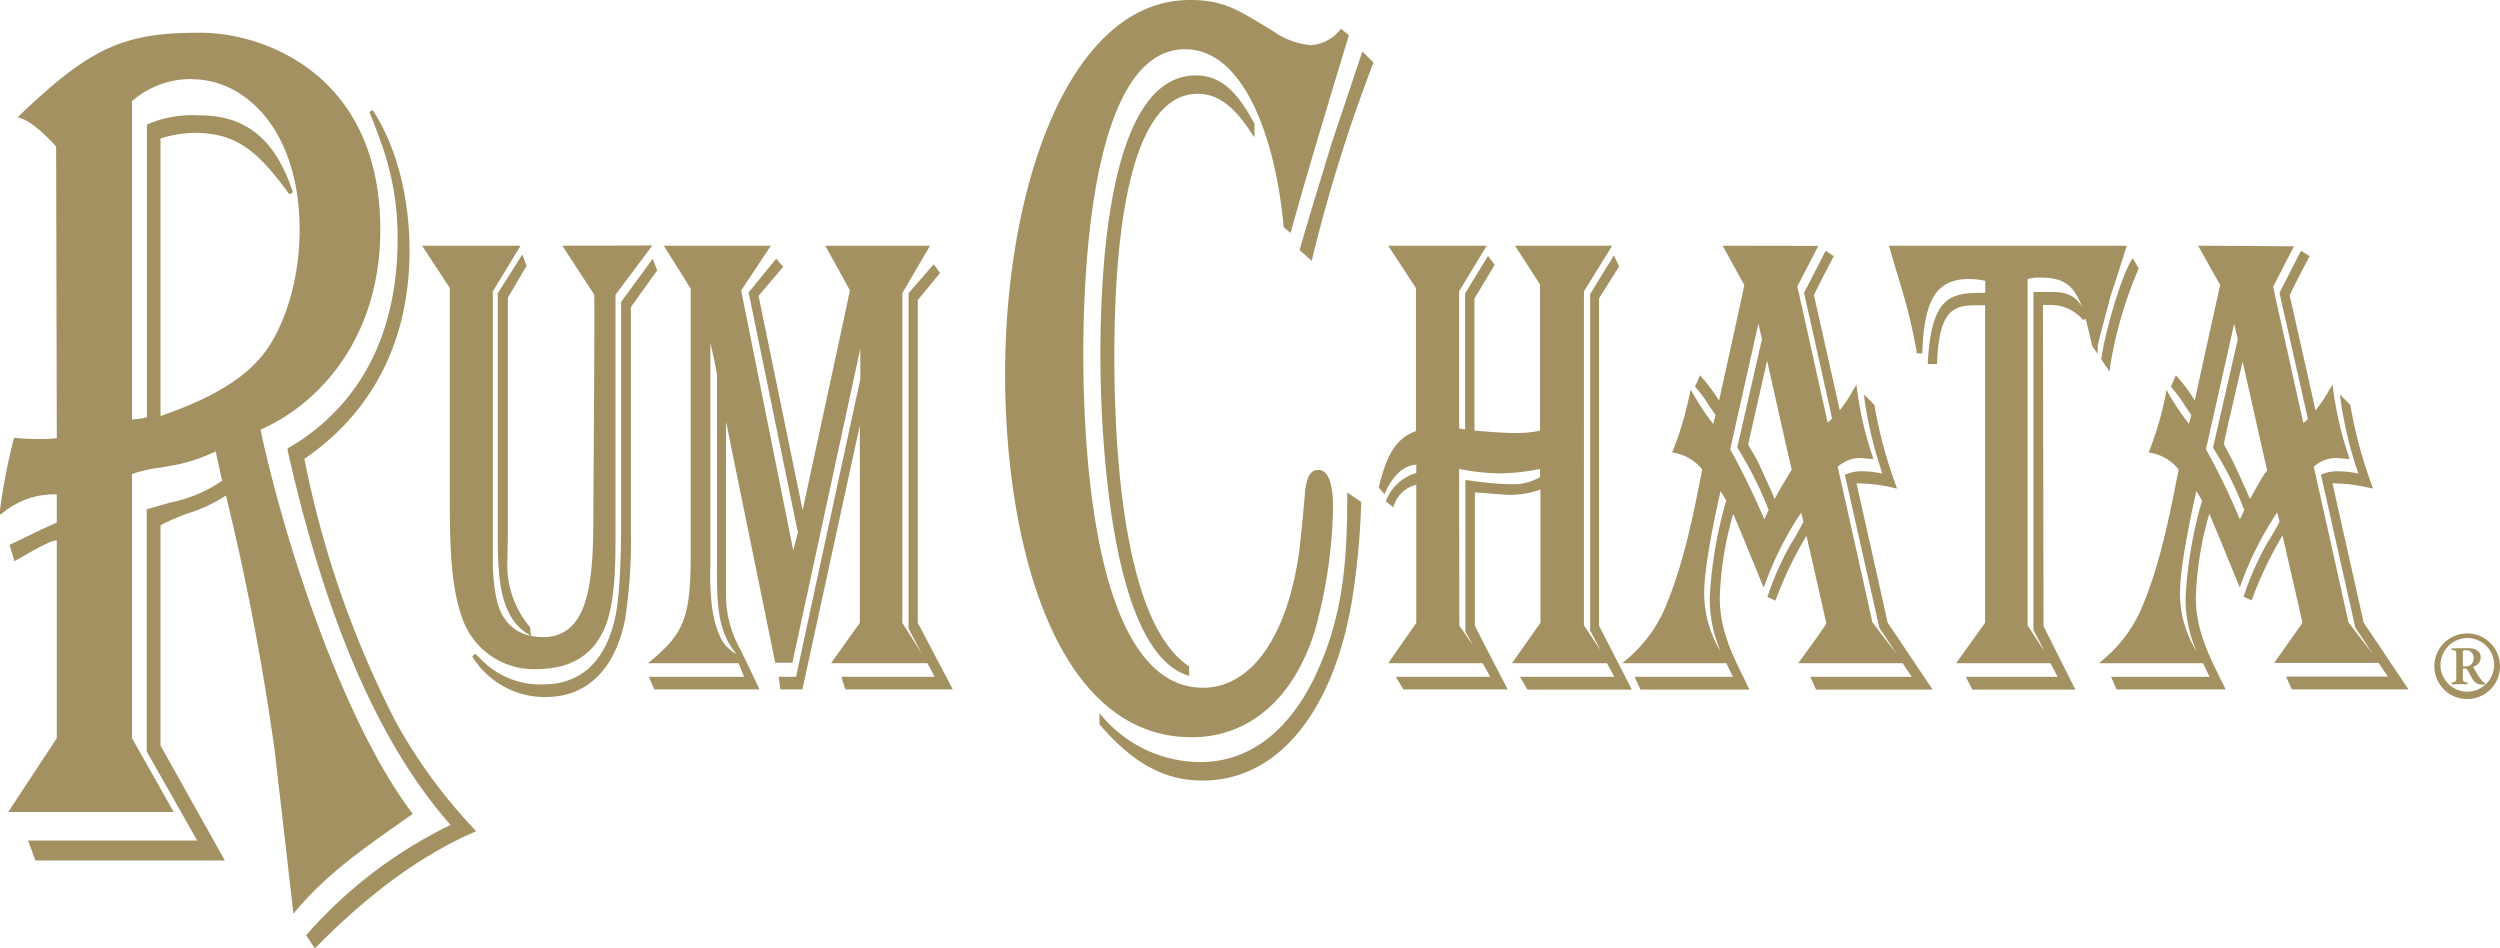 <svg xmlns="http://www.w3.org/2000/svg" viewBox="0 0 304.62 115.55"><defs><style>.cls-1{fill:#a39161;}</style></defs><g id="Layer_2" data-name="Layer 2"><g id="Layer_1-2" data-name="Layer 1"><path class="cls-1" d="M2.45,14l-.3.29.39.12c1.36.42,3.09,2.14,4.3,3.43,0,.2.08,35.1.08,35.54a13.15,13.15,0,0,1-2,.11h0a21.74,21.74,0,0,1-3-.14l-.2,0-.06.2A70.47,70.47,0,0,0,0,62.17l0,.56.44-.32a9.79,9.79,0,0,1,6.48-2.17v3.43L5,64.54,1.15,66.4l.07.18.54,1.8.92-.52c1.21-.69,3.45-2,4.14-2h.1V89.94c-.07.12-5.92,9-5.92,9H21.17s-5-8.84-5.09-9V57.77A15,15,0,0,1,19.39,57l2.12-.37A21.33,21.33,0,0,0,26.29,55c.09.48.71,3.29.78,3.58a17.25,17.25,0,0,1-6.39,2.67l-2.8.81,0,.19V91.57s5.76,10.17,6.16,10.85H3.42l.9,2.43H27.4s-7.78-13.89-7.84-14V64l.14-.07a23.71,23.71,0,0,1,3.4-1.44,18.25,18.25,0,0,0,4.43-2.11,308.3,308.3,0,0,1,5.91,30.88l1.31,11.29,1,8.78.36-.43c3.71-4.38,8-7.36,12.08-10.25l2.1-1.48-.14-.2C42.17,88.4,35,67.46,31.74,52.36c7.09-3.11,14.6-11.11,14.6-24.37,0-19-14.29-24-21.85-24C15.07,3.94,11,5.82,2.45,14Zm21-4.34c6.49,0,13.06,6.3,13.06,18.35,0,6-1.8,12-4.68,15.47S24,49.16,19.56,50.69V16.87a14.44,14.44,0,0,1,4.12-.68c5.22,0,7.78,2.3,11.58,7.48l.43-.23c-2.69-8.33-7.63-9.39-11.64-9.39a13.78,13.78,0,0,0-6,1.06l-.15.08V50.84a8,8,0,0,1-1.72.26h-.1V12.33A10.84,10.84,0,0,1,23.42,9.64Zm21.55,4c2.14,5.12,3.45,9.46,3.45,15.38,0,14.7-7.2,22-13.26,25.51l-.15.09,0,.19c4.69,20.92,11.21,35.86,19.86,45.69a55.59,55.59,0,0,0-17.48,13.3l-.13.13,1.07,1.61.22-.21c6.34-6.46,12.76-11.14,19.11-13.92l.33-.15-.24-.26a64,64,0,0,1-9.52-13A121.26,121.26,0,0,1,37.09,55.91c5.88-4,12.81-11.66,12.81-25.4,0-6.54-1.63-12.76-4.5-17.11Z"/><path class="cls-1" d="M35.93,110.7c-.81-6.54-1.35-13.09-2.24-19.49A313.78,313.78,0,0,0,27.7,60c-2.59,1.94-5.45,2.24-8.12,3.71l-.28.16V90.91L27,104.6H4.5l-.71-1.93h20.7L18.14,91.51V62.21c3.15-1.05,6.35-1.35,9.21-3.57l-.9-4a20.75,20.75,0,0,1-5,1.8c-1.88.43-3.75.43-5.63,1.19V90l4.9,8.62H1.46L7.17,90V65.62H6.82C5.92,65.62,3,67.41,1.9,68l-.44-1.49c1.87-1,3.84-1.78,5.71-2.68V60c-2.85.14-4.2.3-6.86,2.24A73.59,73.59,0,0,1,1.9,53.57a19.49,19.49,0,0,0,3,.16,10.52,10.52,0,0,0,2.23-.16L7.08,17.72c-1.24-1.33-3-3.12-4.46-3.57,8.21-7.88,12.31-10,21.87-10,8.64,0,21.6,5.95,21.6,23.82,0,13.38-7.67,21.28-14.64,24.25C34.84,67.86,42.07,88.68,49.93,99.1,45.11,102.53,40.2,105.64,35.93,110.7ZM23.42,9.38a11.06,11.06,0,0,0-7.59,2.82V51.35h.35a8.7,8.7,0,0,0,2-.31V15.35a13.49,13.49,0,0,1,5.91-1.06c4.81,0,9,1.8,11.42,9.23-3.94-5.37-6.61-7.59-11.79-7.59a14.92,14.92,0,0,0-4.38.75V51c3.94-1.34,9.48-3.42,12.68-7.43C34.92,40,36.72,34.09,36.72,28,36.72,15.93,30,9.38,23.42,9.38Zm15,105.78-.81-1.2A56,56,0,0,1,55.29,100.6c-9.81-11-15.9-27.53-20-45.82C42.43,50.6,48.68,42.86,48.68,29c0-6.1-1.43-10.56-3.49-15.47,2.86,4.31,4.47,10.55,4.47,17,0,13-6.25,20.84-12.85,25.3,2.06,10.86,6.6,23.81,11.24,32.28a64.77,64.77,0,0,0,9.55,13.09C50.82,104.16,44.39,109.07,38.42,115.16Z"/><path class="cls-1" d="M68.52,29.94s3.79,5.83,3.88,5.94-.1,26-.1,26c0,7.75-.09,15.75-6.12,15.75a6.86,6.86,0,0,1-1.47-.15s-.12-1-.12-1l0-.06a11.66,11.66,0,0,1-2.77-8l.06-3.14V36.28l2.28-3.89L63.65,31l-3,4.74V65.22c0,5.31.28,9.87,3.63,12l.43.27C63,77.13,61.18,76,60.5,73a24.35,24.35,0,0,1-.45-5.27l0-.62,0-6V35.5l3.38-5.56h-12l3.38,5.16V61.05c0,4.8.1,10.23,1.37,13.81a9.22,9.22,0,0,0,9.2,6.67c4.68,0,7.66-2.2,8.81-6.52C75,72,75,68,75,64.41V35.91l4.49-6Zm7.16,6.85V62c0,3.58,0,9.6-.67,13-1.44,6.93-5.57,8.39-8.78,8.39a10,10,0,0,1-7.31-2.75l-.32-.32-.7-.66-.36.33a10.37,10.37,0,0,0,9,4.94c5,0,8.47-3.45,9.63-9.51a63,63,0,0,0,.7-11.06V37.43c.09-.15,3.21-4.48,3.21-4.48l-.55-1.42Z"/><path class="cls-1" d="M74.75,35.82V64.41c0,3.3,0,7.47-.84,10.53-1.47,5.37-5.46,6.36-8.59,6.36a9,9,0,0,1-9-6.53C55,71.08,55,65.22,55,61.05V35l-3.2-4.82h11.1l-3.19,5.22V61.13c0,2,0,4,.05,6a30.13,30.13,0,0,0,.49,6c.9,3.94,3.67,4.82,5.92,4.82,6.46,0,6.32-8.53,6.38-16.71l.08-25.38L69,30.2H79Zm1.83,1.51v27a61.71,61.71,0,0,1-.67,11c-1.33,6.91-5.4,9.32-9.39,9.32a10.07,10.07,0,0,1-8.78-4.82,12.54,12.54,0,0,1,1,.94,10.28,10.28,0,0,0,7.46,2.83c3.81,0,7.68-2,9-8.6.66-3.37.66-9.32.66-13V36.85L79.43,32l.36.88ZM60.88,65.22V35.82l2.71-4.26.28.79-2.26,3.87V65.38c0,1,0,2.08,0,3.14a11.85,11.85,0,0,0,2.79,8.1l0,.41C61.12,74.94,60.88,70.36,60.88,65.22Z"/><path class="cls-1" d="M100.56,29.94l3,5.43c0,.16-5.31,24.68-5.76,26.8-.43-2.12-5.33-25.9-5.37-26.12.14-.18,3-3.53,3-3.53l-.85-1-3.36,4.11,6,29.27s-.33,1.23-.56,2.19L90.31,35.39l3.62-5.45H80.88l3.28,5.23V67.55c0,7.48-.76,9.54-4.68,12.82l-.53.44H90c.08.22.49,1.23.67,1.66H79.07L79.71,84H92.55l-2.29-4.78a13.62,13.62,0,0,1-1.8-6.89v-21c.83,4.14,6,29.42,6,29.42h2.09s7.4-34.23,8.28-38.27v3.72S97.42,80.42,97,82.47H94.88L95.09,84h2.68s6.15-28.26,7-32.18V75.9c-.1.12-3.51,4.91-3.51,4.91H113c.4.73.79,1.48.88,1.66H102.52L103,84H116.1s-4.21-8-4.27-8.11V36.56c.12-.13,2.72-3.3,2.72-3.3l-.78-1.06-3.06,3.52V76.61s.84,1.6,1.66,3.13c-.62-1-2.35-3.74-2.42-3.83V35.72l3.37-5.78Zm-14,39.38V41.75c.34,1.54.75,3.35.8,4l0,2.62,0,4.68V70.2c0,4.27.4,7.2,2.38,9.47h0v0a4.27,4.27,0,0,1-2.07-2.28C86.62,75.1,86.53,72,86.53,69.32Z"/><path class="cls-1" d="M109.71,35.66V76l2.91,4.58H101.76L105,76V49.56L97.57,83.77H95.3l-.15-1h2L105,46.26v-6L96.3,80.55H94.63L88.22,48.91V72.36a13.78,13.78,0,0,0,1.83,7l2.12,4.42H79.86l-.43-1H91l-.87-2.18H79.64c4-3.37,4.76-5.54,4.76-13V35.1l-3.09-4.9H93.47l-3.42,5.13,6.7,32.86.82-3.38-6-29.15,3.09-3.78.52.64-3,3.46,5.63,27.4,6-28.05L101,30.2H112.9ZM89.92,79.51c-2-2.33-2.34-5.45-2.34-9.31V53.1c0-1.54.06-3.14.06-4.68,0-.88,0-1.77-.06-2.64-.08-1.13-1-4.91-1.3-6.27V69.32c0,2.8.1,5.87,1.11,8.18a4.61,4.61,0,0,0,2.7,2.65Zm13.29,4.26-.35-1h11.38L111,76.55V35.82l2.78-3.23.49.66-2.65,3.21V76l4.1,7.8Z"/><path class="cls-1" d="M122.47,45.6c0,20.39,6,44.23,22.75,44.23,7,0,12.46-4.74,15-13a59.49,59.49,0,0,0,2.21-15c0-3-.61-4.57-1.8-4.57S159.19,58.59,159,60v.19l-.24,2.7-.42,4.06c-1.42,10.54-5.83,16.85-11.76,16.85C133.42,83.79,132,55.36,132,43.16,132,32,133.19,6,144.4,6c7.45,0,11.12,11.62,12,21.57v.1l.85.71.11-.36c1.59-5.8,3.35-11.58,5-17.14l2-6.58-.95-.8-.15.18a5,5,0,0,1-3.56,1.82,9.44,9.44,0,0,1-4.62-1.74l-.21-.13-1.36-.82C150.61,1.08,148.81,0,145,0,130.2,0,122.47,22.93,122.47,45.6Zm39.82-28.24L159.66,26l-1.31,4.46,1.47,1.32.1-.38A194.81,194.81,0,0,1,167.3,7.77l.06-.15L166,6.28ZM134.08,43.29c0,5.9.52,35.54,10.49,38.95l.33.12V81.21l-.12-.09c-7.81-5.3-9-25.89-9-37.69,0-14.59,1.79-32,10.17-32,2.36,0,4.34,1.43,6.43,4.63l.48.68V15.07l-.05-.07c-2.19-4.11-4.25-5.81-7.11-5.81C135.59,9.19,134.08,30.55,134.08,43.29Zm30.08,17.19c0,8.72-.68,15.11-4,22.09-3.29,6.73-8.1,10.29-13.93,10.29a15.79,15.79,0,0,1-11.84-5.47l-.42-.48v1.28l0,.06c4.06,4.75,7.91,6.86,12.56,6.86,9.15,0,16-8.33,18.26-22.27a93.12,93.12,0,0,0,1.07-11.54v-.14L164.16,60Z"/><path class="cls-1" d="M157.17,28l-.49-.4c-1-10.84-5-21.8-12.28-21.8-10.87,0-12.67,23.69-12.67,37.37,0,16.1,2.37,40.88,14.88,40.88,6.42,0,10.63-6.91,12-17.07.33-2.29.4-4.47.65-6.76.17-1.49.23-2.71,1.37-2.71,1.38,0,1.55,2.71,1.55,4.33A59.48,59.48,0,0,1,160,76.73c-2.85,9.2-8.86,12.86-14.8,12.86-15.26,0-22.5-20.73-22.5-44C122.72,23.52,130.2.23,145,.23c4.31,0,5.92,1.35,9.83,3.66,1.63,1,3.16,1.9,4.95,1.9a5.23,5.23,0,0,0,3.74-1.9l.67.55C161.8,12.29,159.35,20,157.17,28Zm7.39,44.8c-2.36,14.36-9.27,22.07-18,22.07-4.73,0-8.55-2.28-12.37-6.77v-.54a15.9,15.9,0,0,0,12,5.55c5.53,0,10.65-3.24,14.15-10.41s4.06-13.4,4.06-22.21l1.2.81A90.5,90.5,0,0,1,164.56,72.79ZM146,11.21c-9.35,0-10.4,20.71-10.4,32.22,0,12.17,1.29,32.61,9.1,37.9V82c-8.71-3-10.32-26.66-10.32-38.71,0-12.46,1.45-33.86,11.37-33.86,3,0,5,2.05,6.9,5.69v.82C150.67,13,148.63,11.21,146,11.21Zm13.71,20.16-1-.94c1.29-4.34,2.51-8.67,3.9-13,1.12-3.66,2.36-7.17,3.58-10.7l1,1A196.94,196.94,0,0,0,159.67,31.37Z"/><path class="cls-1" d="M184.6,29.94s3,4.62,3.05,4.74V52.47a12.82,12.82,0,0,1-2.85.29c-1.74,0-3.54-.15-5.14-.3V36.37c.08-.12,2.47-4.1,2.47-4.1l-.82-1.08-2.79,4.55V52.32l-.12,0s-.43-.08-.61-.14V35.5c.07-.13,3.36-5.56,3.36-5.56h-12l3.38,5.16V52.53c-2.56.91-3.59,3.09-4.51,6.75l0,.15.67.78.17-.35c.92-2,2.28-3.19,3.71-3.23v1a5.64,5.64,0,0,0-3.64,3.28l-.07.16.89.74.13-.3a3.76,3.76,0,0,1,2.69-2.44V75.91c-.09.11-3.41,4.9-3.41,4.9h11.49c.43.75.82,1.47.93,1.66h-11.5L171,84h12.71s-4-7.68-4-7.79V60l4.08.3a11.24,11.24,0,0,0,3.91-.64V75.9c-.1.12-3.47,4.91-3.47,4.91h11.58c.4.75.78,1.48.89,1.66h-11.5l.92,1.56h12.72l-4-7.79V36.37c.06-.12,2.45-3.91,2.45-3.91l-.64-1.34-2.89,4.71v41s.69,1.29,1.3,2.45c-.8-1.19-2-3-2.06-3.06V35.5c.09-.13,3.44-5.56,3.44-5.56Zm-6.81,27.2c.29.07.71.13.71.13a26.72,26.72,0,0,0,3.9.41,25.71,25.71,0,0,0,5.25-.54v1A6.73,6.73,0,0,1,184,59a39.3,39.3,0,0,1-5.17-.49l-.28,0V76.93s.56,1,.9,1.65l-1.63-2.35Z"/><path class="cls-1" d="M192.67,35.42V76.3l2.83,4.25H184.68l3.2-4.58V59.36a10.74,10.74,0,0,1-4.14.73c-1.45,0-2.89-.33-4.32-.33V76.3l3.86,7.47H171.11l-.62-1H182l-3.2-5.88V58.79a38.7,38.7,0,0,0,5.21.49,7,7,0,0,0,3.9-1V56.87a25.43,25.43,0,0,1-5.48.56,33.8,33.8,0,0,1-4.87-.56V76.3l3,4.25H169.63L172.8,76V58.79a3.93,3.93,0,0,0-3.17,2.66l-.49-.4a5.28,5.28,0,0,1,3.66-3.22V56.38h-.19c-1.6,0-3,1.3-4,3.38l-.35-.4c1-3.85,2-5.86,4.53-6.67V35l-3.17-4.82h11.08l-3.18,5.22V52.36a8,8,0,0,0,1.24.25V35.82l2.56-4.19.48.65-2.39,4v16.4c1.78.16,3.59.3,5.38.3a13.3,13.3,0,0,0,3.08-.3V34.6l-2.83-4.4h10.83ZM186.2,83.77l-.63-1h11.49l-3.15-5.94V35.89l2.6-4.26.39.81-2.4,3.85v40l3.89,7.47Z"/><path class="cls-1" d="M209.9,29.94l2.64,4.79c0,.16-2.85,13.09-3.08,14.08a21.13,21.13,0,0,0-2.07-2.8l-.24-.29-.61,1.4.11.13a13.59,13.59,0,0,1,1.57,2.14s.7,1,.81,1.17c0,.13-.17.63-.28,1.09a27.69,27.69,0,0,1-2.4-3.59L206,47.5l-.14.63a40,40,0,0,1-2,6.72l-.11.26.29.07a5.65,5.65,0,0,1,3.35,2l0,.13c-1.07,5.48-2.21,11.11-4.2,16a16.85,16.85,0,0,1-5,7.06l-.52.44h12.69c.2.42.37.82.59,1.25a2.53,2.53,0,0,0,.22.41h-12l.72,1.56h13.28l-.71-1.46c-1.44-2.91-2.91-5.93-2.91-9.72h0a40.86,40.86,0,0,1,1.64-10.23c.39.91,1.35,3.21,1.35,3.21l2.36,5.78.23-.61a40.13,40.13,0,0,1,4.33-8.53c.13.47.26,1,.27,1.1s-1.07,2-1.07,2l-.41.64a35.57,35.57,0,0,0-2.82,6.32l-.08.2,1,.46.08-.26a48,48,0,0,1,3.68-7.65c.26,1.12,2.38,10.45,2.42,10.64s-3.42,4.89-3.42,4.89h12.73c.46.71.86,1.3,1.12,1.66H220.58l.7,1.56h14.21L230,75.85c0-.08-3.28-14.69-3.79-16.95a19.2,19.2,0,0,1,4.5.54l.44.1L231,59.1a55.42,55.42,0,0,1-2.59-9.65l0-.09-1.29-1.3.08.72a49.2,49.2,0,0,0,2.17,8.92,13.87,13.87,0,0,0-2.5-.28,5,5,0,0,0-1.87.34l-.21.08L229,76.51s1.1,1.64,2.14,3.22l-3-3.91c0-.09-3.88-17.45-4.22-18.94a4,4,0,0,1,3-1.06l1.33.12-.09-.36a42.52,42.52,0,0,1-1.87-8l-.09-.71-.36.6A18.5,18.5,0,0,1,224.17,50c-.21-1-3.1-13.87-3.14-14s2.42-4.79,2.42-4.79l-1-.65-2.63,5.12L223.24,51c-.1.11-.3.29-.54.5-.18-.79-3.64-16.42-3.7-16.6.09-.15,2.56-4.94,2.56-4.94Zm-2.25,42.27c0-2.92,1.17-8.76,2-12.37.29.49.62,1,.68,1.18a52.06,52.06,0,0,0-2,11.83,16.16,16.16,0,0,0,1.34,6.55A13.66,13.66,0,0,1,207.65,72.21Zm6.61-32.78c.19.89.43,1.9.43,1.9l-3,13.15,0,.1.07.08a44.49,44.49,0,0,1,3.75,7.5c-.08.14-.5,1-.53,1.13a91.45,91.45,0,0,0-4.16-8.55Zm1.06,4.51c.4,1.84,2.93,13.11,3,13.28l-.36.59c-.61,1-1.2,2-1.72,3-.16-.38-.32-.79-.32-.79l-1.7-3.72-.42-.76L213,54.17C213.05,54,214.92,45.7,215.32,43.94Z"/><path class="cls-1" d="M219.62,80.55,222.83,76l-2.6-11.39a46.68,46.68,0,0,0-4,8.27l-.53-.24a36.8,36.8,0,0,1,2.81-6.27,20.88,20.88,0,0,0,1.54-2.73l-.43-1.77a38.35,38.35,0,0,0-4.68,9.08c-1.17-3.13-2.57-6-3.76-9.08a43.28,43.28,0,0,0-1.84,11c0,4.33,1.92,7.7,3.48,10.92H200.07l-.47-1h12c-1.55-3.13-3-5.55-3-9.88,0-3.78,1.11-8.44,2-11.89l-1-1.76c-.77,3.13-2.17,9.8-2.17,13a14.73,14.73,0,0,0,2.74,8.34H198.39a16.79,16.79,0,0,0,5.07-7.14c2-5,3.14-10.68,4.24-16.3a5.69,5.69,0,0,0-3.56-2.17,42.61,42.61,0,0,0,2-6.75,27.25,27.25,0,0,0,2.75,4l.44-1.69a35.43,35.43,0,0,0-2.47-3.47l.4-.86a22.08,22.08,0,0,1,2.36,3.2l3.23-14.7L210.3,30.2h10.85l-2.42,4.66L222.56,52l1-.89-3.47-15.41,2.46-4.81.61.39-2.35,4.65L224,50.52a15.52,15.52,0,0,0,2-2.9,42.93,42.93,0,0,0,1.9,8,4.39,4.39,0,0,0-1-.08,4.22,4.22,0,0,0-3.29,1.2L228,76l3.52,4.58Zm-7.68-26,3-13.26-.69-3-3.7,16.47a99,99,0,0,1,4.39,9.07c.28-.55.55-1.05.81-1.68A44.27,44.27,0,0,0,211.94,54.53Zm3.38-11.73-2.55,11.42c.37.8.82,1.53,1.2,2.24.82,1.53,1.49,3.3,2.23,5a41.66,41.66,0,0,1,2.35-4.18Zm6.12,41-.48-1h12.48l-4.21-6.28L225.06,58a4.6,4.6,0,0,1,1.77-.31,17.37,17.37,0,0,1,2.86.31,50.65,50.65,0,0,1-2.28-9.23l.73.72a55.18,55.18,0,0,0,2.61,9.72,19.67,19.67,0,0,0-4.88-.57L229.77,76l5.25,7.8Z"/><path class="cls-1" d="M258.79,29.94H230.16l1,3.38.66,2.18a65.84,65.84,0,0,1,1.72,7.36l0,.19h.7v-.23C234.46,36.46,236,34,239.9,34a9.62,9.62,0,0,1,2,.22v1.46c-4.07,0-6.53.16-7,8.41l0,.27h1.13V44.1c.27-5.88,1.69-6.9,4.59-6.9h1.26V75.9c-.11.12-3.53,4.91-3.53,4.91h11.49c.4.74.78,1.48.89,1.66H239.53l.8,1.56h12.55L249,76.3c0-.1-.07-38.68-.07-39.14l.85,0A5.19,5.19,0,0,1,253.83,39a2.46,2.46,0,0,0,.3-.16c.24.93.52,2,.78,3.26a2.72,2.72,0,0,0,.26.41l.43.6v-1l.45-1.8L257.19,36l.83-2.5,1.11-3.53Zm-10.08,3.89c2.75,0,4,.93,5,3.61-1-1.84-2.66-1.87-4-1.87h-1.94v41.2s.72,1.35,1.37,2.62c-.79-1.17-2-3.09-2.08-3.16V34A5,5,0,0,1,248.71,33.83Zm10.92-2c-1.33,2.36-3.14,8.72-3.59,11.88v.08l1,1.49.08-.7a50.91,50.91,0,0,1,3.45-11.82l0-.12-.71-1.19Z"/><path class="cls-1" d="M257,35.89c-.58,2-1.06,4.1-1.6,6.19v.24l-.24-.32c-1.24-6.34-2.21-8.43-6.41-8.43a5.33,5.33,0,0,0-1.88.23V76.3l2.79,4.25H238.88L242.17,76V37h-1.5c-3.29,0-4.59,1.52-4.83,7.14h-.61c.42-8.2,2.74-8.2,6.94-8.2V34a9.85,9.85,0,0,0-2.27-.24c-3.91,0-5.69,2.39-5.89,9.06h-.23c-.48-2.48-1-5-1.74-7.38-.49-1.77-1.11-3.38-1.53-5.22h28.28C258.25,32.12,257.53,34,257,35.89Zm-7.18,1a4,4,0,0,0-1.1.1l.08,39.43,3.72,7.39h-12l-.53-1h11.23l-3.12-6V35.82h1.68c1.73,0,3.42.07,4.28,3A5.32,5.32,0,0,0,249.78,36.85Zm7,7.74-.53-.83A47.17,47.17,0,0,1,259.86,32l.43.72A50.6,50.6,0,0,0,256.82,44.59Z"/><path class="cls-1" d="M267.84,29.94s2.59,4.64,2.69,4.79c-.06.16-2.9,13.09-3.1,14.08a18.72,18.72,0,0,0-2.06-2.8l-.25-.29-.6,1.4.11.13a16.72,16.72,0,0,1,1.58,2.14s.67,1,.8,1.17c-.05.13-.17.63-.29,1.09a32.61,32.61,0,0,1-2.43-3.59L264,47.5l-.13.63a39,39,0,0,1-1.95,6.72l-.11.26.29.07a5.55,5.55,0,0,1,3.34,2,.33.33,0,0,1,0,.13c-1.06,5.48-2.19,11.11-4.17,16a16.79,16.79,0,0,1-5,7.06l-.51.44h12.66c.21.42.4.82.61,1.25l.2.41h-12L257.9,84h13.29l-.72-1.46c-1.43-2.91-2.91-5.93-2.91-9.72a40.42,40.42,0,0,1,1.65-10.23c.37.91,1.33,3.21,1.33,3.21l2.37,5.78.23-.61a40.13,40.13,0,0,1,4.33-8.53c.12.47.26,1,.28,1.1s-1.09,2-1.09,2l-.41.64a37,37,0,0,0-2.81,6.32l-.08.2,1,.46.09-.26a47,47,0,0,1,3.67-7.65c.26,1.12,2.4,10.45,2.43,10.64-.12.19-3.45,4.89-3.45,4.89h12.74c.48.71.87,1.3,1.12,1.66H278.54l.72,1.56h14.21L288,75.85c0-.08-3.29-14.69-3.79-16.95a19,19,0,0,1,4.47.54l.46.1L289,59.1a54.58,54.58,0,0,1-2.6-9.65l0-.09-1.29-1.3.09.72a49.26,49.26,0,0,0,2.16,8.92,13.86,13.86,0,0,0-2.49-.28,5,5,0,0,0-1.88.34l-.19.08L287,76.51c.05,0,1.1,1.64,2.15,3.22l-3-3.91c0-.09-3.88-17.45-4.22-18.94a4,4,0,0,1,3-1.06l1.34.12-.09-.36a42.52,42.52,0,0,1-1.87-8l-.08-.71-.39.6A16.74,16.74,0,0,1,282.14,50c-.21-1-3.12-13.87-3.14-14s2.42-4.79,2.42-4.79l-1.05-.65-2.62,5.12s3.41,15.11,3.46,15.37a6.63,6.63,0,0,1-.55.5c-.18-.79-3.64-16.42-3.69-16.6l2.55-4.94Zm-2.21,42.27c0-2.92,1.16-8.76,2-12.37.27.49.63,1,.68,1.18a51.56,51.56,0,0,0-2,11.83,15.66,15.66,0,0,0,1.36,6.55A13.32,13.32,0,0,1,265.63,72.21Zm6.6-32.78c.19.89.44,1.9.44,1.9l-3,13.15,0,.1.05.08a41,41,0,0,1,3.74,7.5c-.06.14-.47,1-.53,1.13a84.89,84.89,0,0,0-4.14-8.55C268.83,54.57,271.83,41.29,272.23,39.43Zm1,4.51c.43,1.84,2.93,13.11,3,13.28s-.36.59-.36.59c-.6,1-1.17,2-1.71,3l-.34-.79-1.69-3.72-.42-.76s-.67-1.29-.73-1.42S272.9,45.7,273.28,43.94Z"/><path class="cls-1" d="M277.59,80.55,280.82,76l-2.6-11.39a46,46,0,0,0-4,8.27l-.53-.24a36,36,0,0,1,2.79-6.27A18.87,18.87,0,0,0,278,63.61l-.44-1.77a39.9,39.9,0,0,0-4.69,9.08c-1.17-3.13-2.55-6-3.75-9.08a42.42,42.42,0,0,0-1.84,11c0,4.33,1.91,7.7,3.46,10.92H258.05l-.48-1h12c-1.54-3.13-3-5.55-3-9.88,0-3.78,1.13-8.44,2-11.89l-1.07-1.76c-.77,3.13-2.17,9.8-2.17,13a14.73,14.73,0,0,0,2.74,8.34H256.38a17,17,0,0,0,5.05-7.14c2-5,3.15-10.68,4.24-16.3a5.64,5.64,0,0,0-3.56-2.17,40.61,40.61,0,0,0,2-6.75,26.5,26.5,0,0,0,2.75,4l.42-1.69a39,39,0,0,0-2.45-3.47l.39-.86a20.7,20.7,0,0,1,2.36,3.2l3.21-14.7-2.49-4.49h10.85l-2.41,4.66,3.8,17.1,1-.89L278,35.66l2.43-4.81.64.39-2.35,4.65L282,50.52a15.59,15.59,0,0,0,2-2.9,42.92,42.92,0,0,0,1.88,8,4.39,4.39,0,0,0-1-.08,4.2,4.2,0,0,0-3.28,1.2L285.92,76l3.52,4.58Zm-7.68-26,3-13.26-.67-3-3.71,16.47a96.41,96.41,0,0,1,4.38,9.07,14.59,14.59,0,0,0,.83-1.68A43.59,43.59,0,0,0,269.91,54.53Zm3.37-11.73-2.55,11.42c.4.8.83,1.53,1.21,2.24.82,1.53,1.49,3.3,2.22,5,.73-1.54,1.55-2.82,2.36-4.18Zm6.15,41-.49-1h12.48l-4.2-6.28L283,58a4.66,4.66,0,0,1,1.79-.31,17.13,17.13,0,0,1,2.84.31,51.49,51.49,0,0,1-2.28-9.23l.74.72a53.51,53.51,0,0,0,2.62,9.72,19.72,19.72,0,0,0-4.88-.57L287.75,76l5.25,7.8Z"/><path class="cls-1" d="M304.62,81.18a4,4,0,1,1-4-4A4,4,0,0,1,304.62,81.18Zm-7.25,0a3.27,3.27,0,1,0,3.26-3.44A3.32,3.32,0,0,0,297.37,81.18Zm3.36-2.2c.72,0,1.54.21,1.54,1.16a1.24,1.24,0,0,1-.93,1.11c.11.19.37.66.58,1s.37.52.51.69a1.54,1.54,0,0,0,.35.32l.05,0v.15l-.37,0a1.31,1.31,0,0,1-1.16-.61l-.59-1.08c-.1-.18-.18-.26-.32-.26h-.3v1c0,.53,0,.63.58.7v.21h-1.95v-.21c.54-.07.57-.17.57-.7V79.89c0-.54,0-.63-.57-.7V79Zm-.64,2.21h.4a.82.82,0,0,0,.49-.13,1,1,0,0,0,.42-.83.9.9,0,0,0-.89-1c-.42,0-.42,0-.42.35Z"/></g></g></svg>